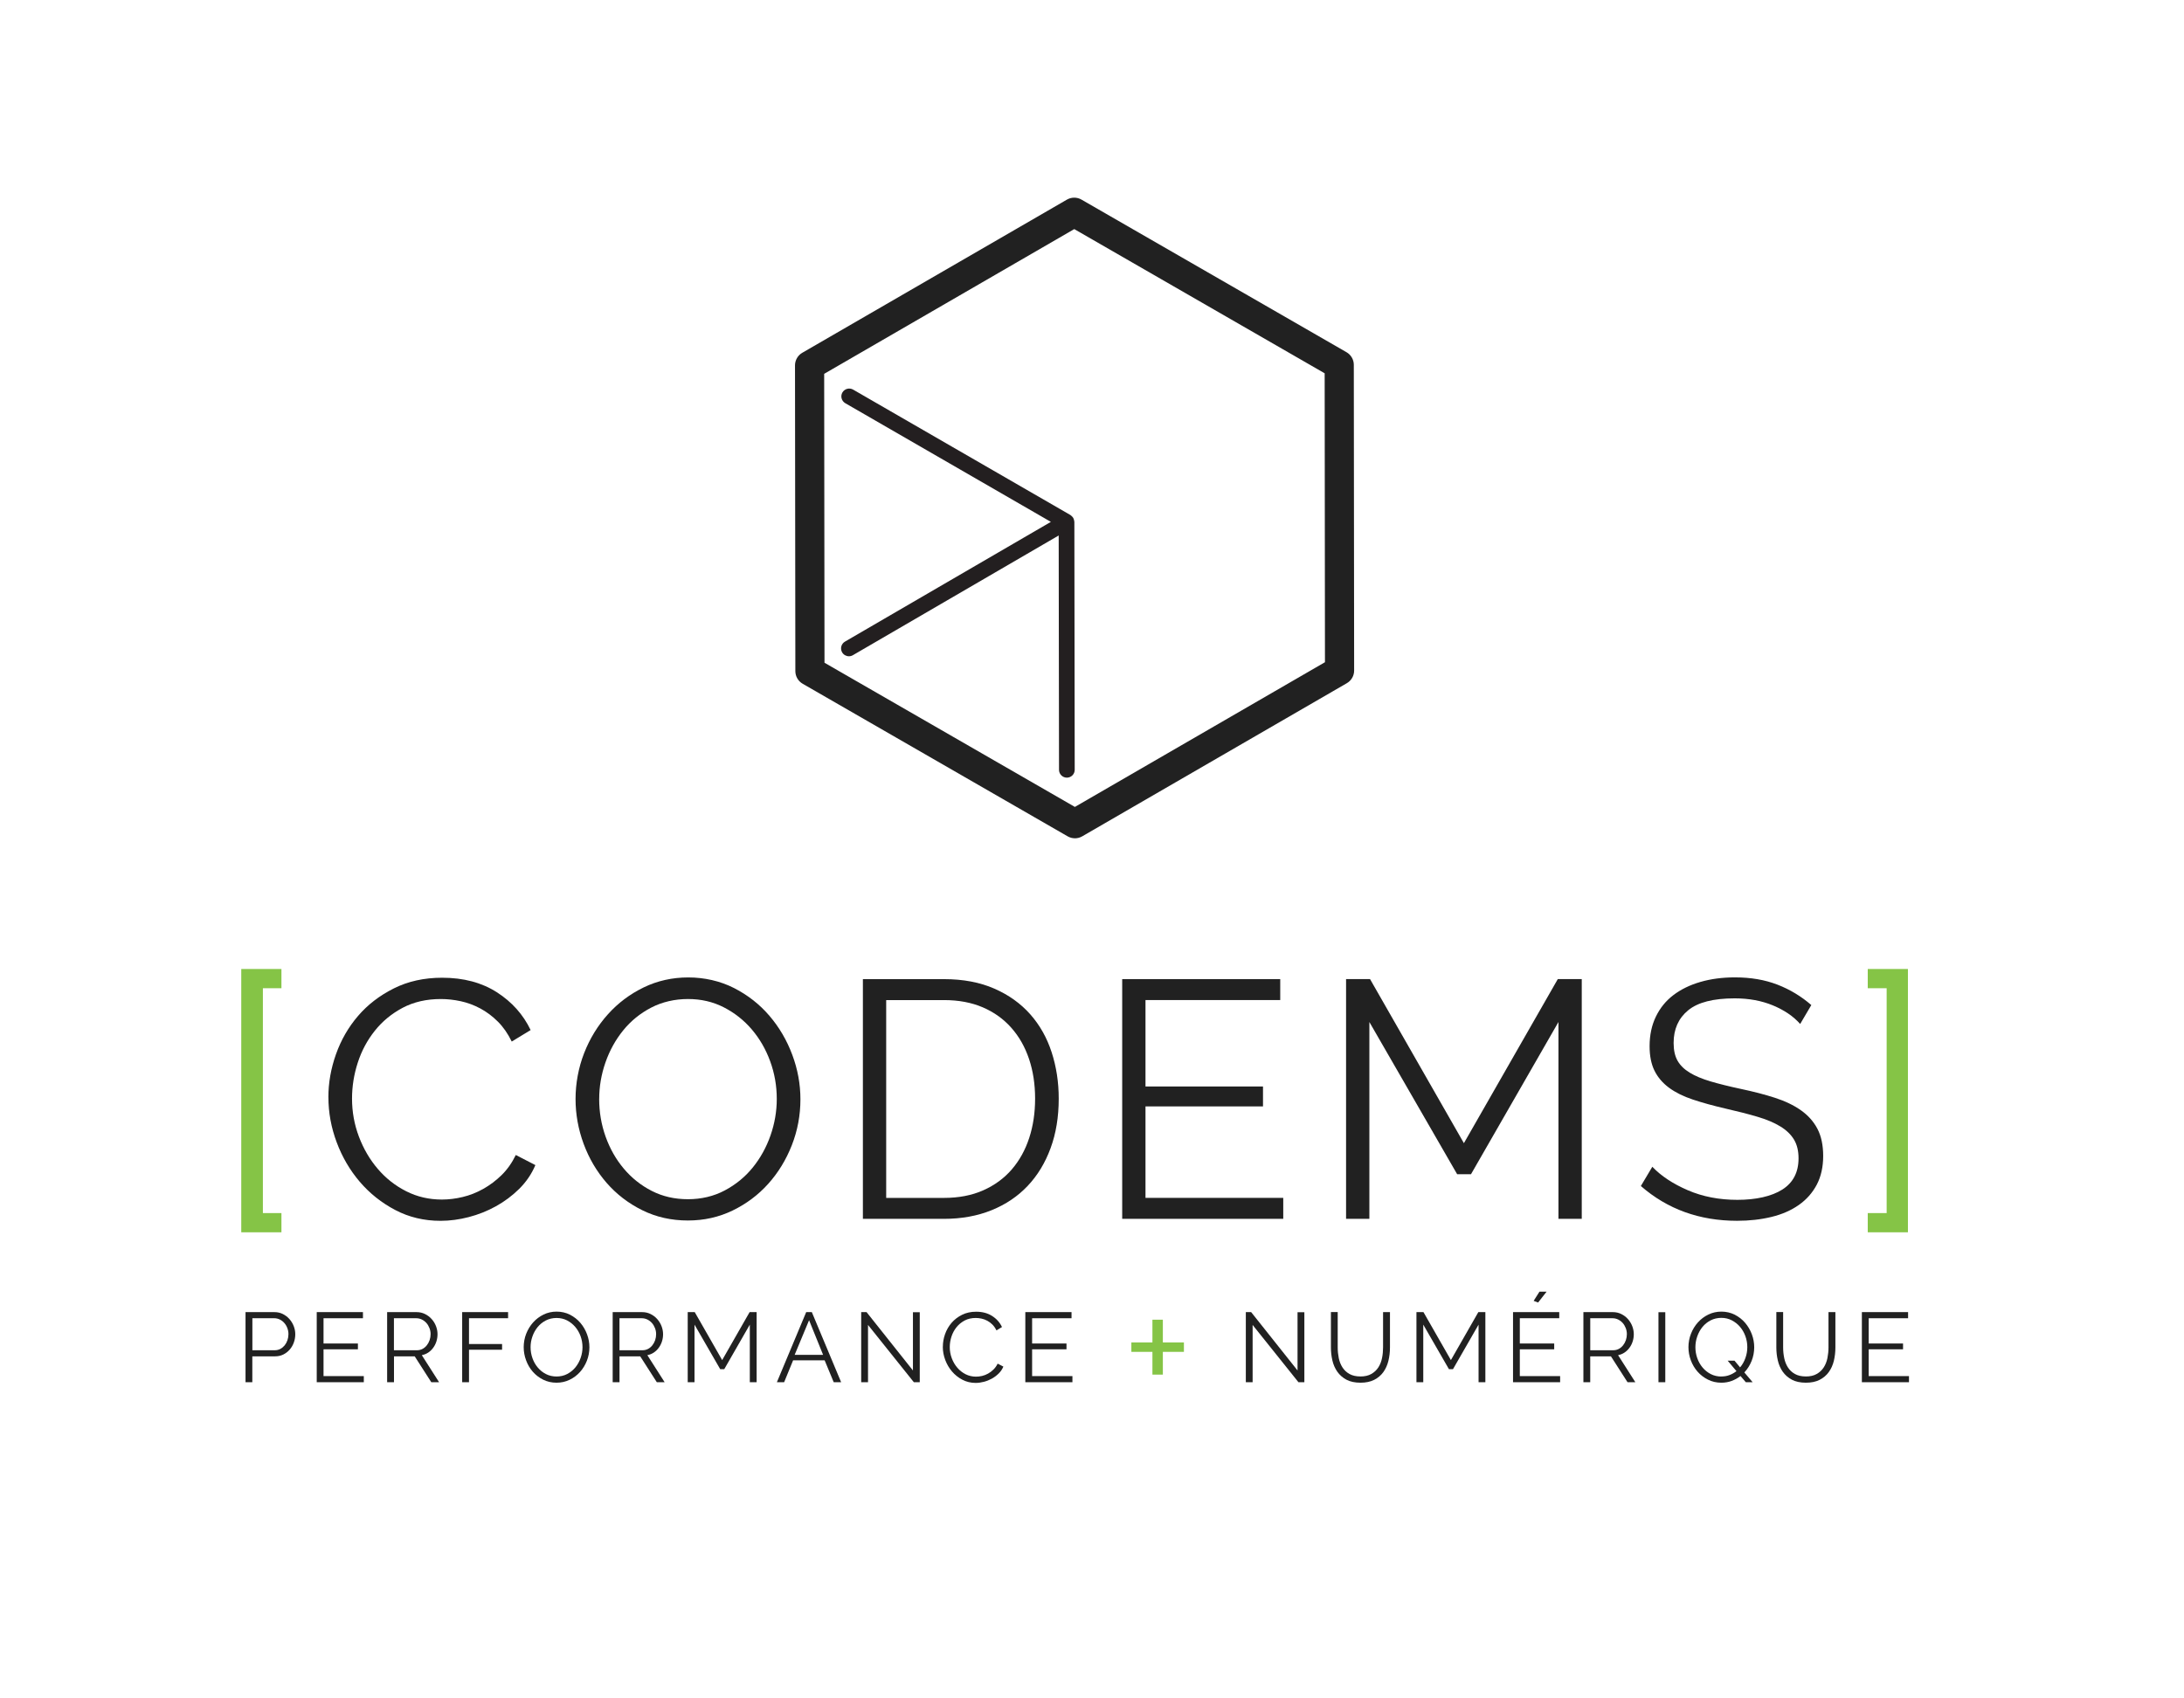 <?xml version="1.0" encoding="UTF-8"?>
<svg id="Calque_1" data-name="Calque 1" xmlns="http://www.w3.org/2000/svg" viewBox="0 0 810 630">
  <defs>
    <style>
      .cls-1 {
        fill: #85c446;
      }

      .cls-1, .cls-2, .cls-3 {
        stroke-width: 0px;
      }

      .cls-2 {
        fill: #212121;
      }

      .cls-3 {
        fill: #231f20;
      }
    </style>
  </defs>
  <polygon class="cls-1" points="439.09 497.96 439.09 501.46 431.28 501.46 431.28 509.9 427.41 509.9 427.41 501.46 419.6 501.46 419.6 497.96 427.41 497.96 427.41 489.53 431.28 489.53 431.28 497.96 439.09 497.96"/>
  <path class="cls-2" d="m91.06,512.72v-26h10.76c1.13,0,2.16.24,3.1.71.93.48,1.75,1.09,2.43,1.87.68.76,1.21,1.64,1.59,2.62.38.98.57,1.97.57,2.96,0,1.08-.17,2.11-.53,3.1-.35.99-.86,1.86-1.52,2.62-.65.75-1.44,1.37-2.36,1.83-.92.46-1.94.69-3.06.69h-8.46v9.59h-2.53Zm2.53-11.86h8.32c.75,0,1.45-.17,2.07-.5.62-.33,1.15-.78,1.6-1.32.43-.55.78-1.19,1.03-1.9.24-.72.37-1.47.37-2.26s-.15-1.57-.43-2.29c-.28-.72-.66-1.35-1.14-1.88-.47-.54-1.03-.96-1.68-1.27-.65-.31-1.33-.46-2.04-.46h-8.09v11.87Z"/>
  <polygon class="cls-2" points="134.93 510.45 134.93 512.72 117.47 512.72 117.47 486.71 134.61 486.71 134.61 488.99 119.99 488.99 119.99 498.36 132.74 498.36 132.74 500.51 119.99 500.51 119.99 510.45 134.93 510.45"/>
  <path class="cls-2" d="m143.58,512.72v-26h10.95c1.13,0,2.16.24,3.11.71.96.48,1.77,1.09,2.46,1.87.69.76,1.22,1.64,1.6,2.62.37.98.57,1.97.57,2.96s-.15,1.86-.42,2.73c-.28.87-.68,1.65-1.19,2.34-.51.7-1.12,1.29-1.83,1.76-.71.48-1.51.8-2.39.97l6.41,10.04h-2.89l-6.15-9.59h-7.69v9.59h-2.53Zm2.53-11.86h8.53c.75,0,1.45-.17,2.07-.5.62-.33,1.15-.78,1.59-1.34.44-.56.78-1.19,1.03-1.9.24-.71.37-1.46.37-2.24s-.14-1.53-.43-2.25c-.28-.72-.66-1.36-1.13-1.89-.48-.53-1.04-.96-1.69-1.28-.65-.31-1.33-.47-2.03-.47h-8.32v11.87Z"/>
  <polygon class="cls-2" points="171.41 512.72 171.41 486.71 188.44 486.71 188.44 488.98 173.94 488.98 173.94 498.55 186.21 498.55 186.21 500.67 173.94 500.67 173.94 512.72 171.41 512.72"/>
  <path class="cls-2" d="m206.42,512.9c-1.81,0-3.46-.37-4.96-1.12-1.5-.75-2.79-1.73-3.87-2.97-1.07-1.23-1.9-2.64-2.48-4.23-.59-1.58-.88-3.21-.88-4.87s.3-3.39.93-4.98c.62-1.58,1.49-2.99,2.58-4.21,1.1-1.22,2.39-2.19,3.88-2.91,1.48-.72,3.1-1.08,4.83-1.08s3.46.38,4.96,1.15c1.5.78,2.78,1.78,3.84,3.02,1.06,1.25,1.89,2.66,2.47,4.24.59,1.57.88,3.18.88,4.82,0,1.73-.31,3.39-.93,4.98-.62,1.58-1.48,2.98-2.56,4.19-1.09,1.21-2.37,2.17-3.86,2.89-1.49.72-3.1,1.08-4.84,1.08m-9.63-13.18c0,1.42.23,2.77.7,4.08.46,1.31,1.12,2.47,1.98,3.48.85,1.02,1.86,1.82,3.04,2.42,1.17.6,2.47.9,3.91.9s2.8-.31,3.99-.94c1.19-.64,2.21-1.47,3.04-2.49.83-1.03,1.47-2.19,1.92-3.49.45-1.29.68-2.61.68-3.95,0-1.42-.24-2.77-.71-4.08-.48-1.31-1.14-2.46-2-3.46-.86-1-1.87-1.8-3.04-2.41-1.17-.59-2.47-.89-3.88-.89s-2.8.31-3.99.93c-1.19.62-2.21,1.45-3.04,2.47-.83,1.02-1.47,2.18-1.92,3.48-.46,1.3-.68,2.61-.68,3.96"/>
  <path class="cls-2" d="m227.23,512.72v-26h10.95c1.13,0,2.17.24,3.11.71.96.48,1.78,1.09,2.46,1.87.68.76,1.22,1.64,1.6,2.62.37.98.57,1.97.57,2.96s-.14,1.86-.42,2.73c-.28.87-.68,1.65-1.19,2.34-.51.7-1.12,1.29-1.83,1.76-.71.48-1.51.8-2.39.97l6.41,10.04h-2.9l-6.15-9.59h-7.69v9.59h-2.53Zm2.53-11.86h8.53c.75,0,1.45-.17,2.07-.5.62-.33,1.15-.78,1.59-1.34.44-.56.78-1.19,1.03-1.9.24-.71.36-1.46.36-2.24s-.14-1.53-.43-2.25c-.28-.72-.66-1.36-1.13-1.89-.48-.53-1.04-.96-1.69-1.28-.65-.31-1.33-.47-2.03-.47h-8.31v11.87Z"/>
  <polygon class="cls-2" points="278.09 512.72 278.09 491.36 268.61 507.88 267.11 507.88 257.58 491.36 257.58 512.72 255.06 512.72 255.06 486.71 257.66 486.71 267.84 504.51 278.02 486.71 280.62 486.71 280.62 512.72 278.09 512.72"/>
  <path class="cls-2" d="m288.13,512.72l10.87-26h2.09l10.87,26h-2.75l-3.37-8.13h-11.69l-3.33,8.13h-2.71Zm11.94-23l-5.35,12.85h10.55l-5.2-12.85Z"/>
  <polygon class="cls-2" points="321.93 491.47 321.93 512.71 319.4 512.71 319.4 486.71 321.38 486.71 338.59 508.36 338.59 486.75 341.12 486.75 341.12 512.71 338.92 512.71 321.93 491.47"/>
  <path class="cls-2" d="m349.69,499.53c0-1.56.27-3.12.82-4.67.55-1.55,1.35-2.93,2.4-4.16,1.05-1.21,2.34-2.21,3.88-2.98,1.54-.77,3.29-1.15,5.24-1.15,2.32,0,4.29.53,5.93,1.58,1.64,1.04,2.86,2.41,3.66,4.1l-2.05,1.25c-.42-.85-.92-1.58-1.5-2.16-.59-.59-1.22-1.06-1.9-1.42-.68-.37-1.39-.63-2.12-.79-.74-.16-1.45-.24-2.16-.24-1.56,0-2.94.31-4.14.95-1.19.64-2.2,1.47-3.02,2.5-.82,1.02-1.43,2.18-1.85,3.46-.42,1.28-.63,2.58-.63,3.9,0,1.44.25,2.82.75,4.14.5,1.32,1.18,2.49,2.05,3.5.87,1.02,1.89,1.82,3.07,2.42,1.19.6,2.48.9,3.87.9.74,0,1.48-.09,2.26-.27.77-.18,1.51-.48,2.23-.88.72-.4,1.38-.91,1.99-1.51s1.13-1.32,1.54-2.17l2.12,1.1c-.42.98-1,1.84-1.76,2.58-.76.74-1.6,1.38-2.53,1.89-.93.51-1.91.9-2.94,1.17-1.04.27-2.05.41-3.06.41-1.79,0-3.42-.4-4.91-1.18-1.49-.78-2.77-1.8-3.85-3.06-1.07-1.25-1.91-2.69-2.51-4.28-.6-1.6-.9-3.23-.9-4.89"/>
  <polygon class="cls-2" points="397.74 510.45 397.74 512.72 380.27 512.72 380.27 486.71 397.41 486.71 397.41 488.99 382.79 488.99 382.79 498.36 395.54 498.36 395.54 500.51 382.79 500.51 382.79 510.45 397.74 510.45"/>
  <polygon class="cls-2" points="464.57 491.47 464.57 512.71 462.05 512.71 462.05 486.71 464.02 486.71 481.23 508.36 481.23 486.75 483.76 486.75 483.76 512.71 481.56 512.71 464.57 491.47"/>
  <path class="cls-2" d="m504.53,510.59c1.63,0,3-.31,4.08-.94,1.09-.62,1.95-1.44,2.6-2.45.65-1.01,1.1-2.17,1.36-3.46.26-1.29.38-2.6.38-3.92v-13.11h2.56v13.11c0,1.76-.2,3.42-.59,5-.39,1.58-1.02,2.96-1.88,4.16-.87,1.2-2,2.15-3.39,2.86-1.39.71-3.09,1.06-5.09,1.06s-3.81-.37-5.2-1.12-2.51-1.73-3.37-2.95c-.85-1.22-1.47-2.61-1.83-4.18-.37-1.56-.55-3.17-.55-4.84v-13.11h2.52v13.11c0,1.37.14,2.7.4,4,.27,1.29.73,2.44,1.38,3.44.65,1,1.51,1.81,2.58,2.41,1.08.61,2.42.92,4.03.92"/>
  <polygon class="cls-2" points="548.37 512.72 548.37 491.36 538.88 507.88 537.38 507.88 527.86 491.36 527.86 512.72 525.33 512.72 525.33 486.71 527.93 486.71 538.11 504.51 548.29 486.71 550.89 486.71 550.89 512.72 548.37 512.72"/>
  <path class="cls-2" d="m578.62,510.44v2.27h-17.47v-26h17.14v2.27h-14.62v9.38h12.75v2.16h-12.75v9.92h14.95Zm-8.17-27.28l-1.65-.62,2.16-3.41h2.64l-3.15,4.03Z"/>
  <path class="cls-2" d="m587.25,512.72v-26h10.95c1.13,0,2.17.24,3.11.71.96.48,1.77,1.09,2.46,1.87.68.76,1.22,1.64,1.6,2.62.37.98.57,1.97.57,2.96s-.14,1.86-.42,2.73c-.28.87-.68,1.65-1.19,2.34-.51.7-1.12,1.29-1.83,1.76-.71.48-1.51.8-2.39.97l6.41,10.04h-2.9l-6.15-9.59h-7.69v9.59h-2.53Zm2.53-11.86h8.53c.75,0,1.45-.17,2.07-.5.62-.33,1.15-.78,1.59-1.34.44-.56.79-1.19,1.03-1.9.24-.71.37-1.46.37-2.24s-.14-1.53-.42-2.25c-.28-.72-.66-1.36-1.13-1.89-.48-.53-1.04-.96-1.69-1.28-.65-.31-1.33-.47-2.03-.47h-8.31v11.87Z"/>
  <rect class="cls-2" x="615.09" y="486.75" width="2.53" height="25.97"/>
  <path class="cls-2" d="m645.52,510.41c-1,.78-2.1,1.39-3.28,1.83-1.18.44-2.46.66-3.83.66-1.8,0-3.46-.38-4.96-1.14-1.5-.75-2.79-1.74-3.87-2.97-1.07-1.22-1.9-2.62-2.49-4.21-.59-1.58-.88-3.21-.88-4.87s.31-3.4.94-4.98c.62-1.59,1.48-2.99,2.58-4.21,1.1-1.22,2.39-2.19,3.88-2.91,1.49-.72,3.09-1.08,4.83-1.08s3.46.39,4.96,1.15c1.5.78,2.79,1.78,3.84,3.02,1.06,1.25,1.89,2.66,2.48,4.23.59,1.58.88,3.18.88,4.82,0,1.78-.33,3.48-.97,5.09-.65,1.61-1.54,3.03-2.69,4.25l3.07,3.62h-2.53l-1.98-2.31Zm-7.11.18c1.1,0,2.11-.17,3.04-.53.93-.36,1.78-.83,2.57-1.45l-3.26-3.88h2.53l2.08,2.49c.85-1.02,1.51-2.18,1.97-3.49.47-1.31.7-2.65.7-4.01s-.23-2.78-.71-4.08c-.47-1.31-1.14-2.46-1.99-3.46-.85-1-1.87-1.8-3.04-2.41-1.17-.61-2.46-.92-3.88-.92s-2.8.31-3.99.93c-1.2.62-2.21,1.45-3.04,2.47-.83,1.03-1.47,2.19-1.92,3.5-.46,1.31-.68,2.63-.68,3.98,0,1.41.23,2.77.7,4.08.46,1.3,1.12,2.46,1.98,3.48.85,1.01,1.87,1.82,3.04,2.42,1.17.6,2.48.9,3.92.9"/>
  <path class="cls-2" d="m669.72,510.59c1.64,0,3-.31,4.08-.94,1.09-.62,1.95-1.44,2.6-2.45.65-1.01,1.1-2.17,1.36-3.46.25-1.29.39-2.6.39-3.92v-13.11h2.56v13.11c0,1.76-.2,3.42-.58,5-.39,1.58-1.02,2.96-1.89,4.16-.87,1.2-2,2.15-3.39,2.86-1.39.71-3.08,1.06-5.09,1.06s-3.81-.37-5.2-1.12c-1.39-.75-2.51-1.73-3.37-2.95-.85-1.22-1.47-2.61-1.83-4.18-.37-1.56-.55-3.17-.55-4.84v-13.11h2.52v13.11c0,1.37.14,2.7.41,4,.27,1.29.73,2.44,1.38,3.44.64,1,1.5,1.81,2.58,2.41,1.07.61,2.42.92,4.03.92"/>
  <polygon class="cls-2" points="708 510.45 708 512.72 690.53 512.72 690.53 486.71 707.67 486.71 707.67 488.99 693.06 488.99 693.06 498.36 705.8 498.36 705.8 500.51 693.06 500.51 693.06 510.45 708 510.45"/>
  <path class="cls-2" d="m398.65,310.95c-.93,0-1.85-.24-2.68-.72l-98.28-56.6c-1.67-.96-2.71-2.75-2.71-4.68l-.13-113.41c0-1.93,1.03-3.71,2.7-4.68l98.15-56.81c1.67-.97,3.74-.97,5.41,0l98.28,56.6c1.67.96,2.71,2.75,2.71,4.68l.12,113.41c0,1.93-1.03,3.71-2.7,4.68l-98.15,56.81c-.84.49-1.79.73-2.73.73m-92.86-65.13l92.87,53.49,92.75-53.68-.11-107.17-92.87-53.49-92.75,53.69.12,107.17Z"/>
  <path class="cls-3" d="m398.42,193.41c0-.13-.02-.25-.05-.37-.02-.13-.06-.26-.11-.39-.04-.13-.09-.24-.14-.36-.03-.05-.02-.11-.06-.17-.03-.05-.08-.08-.11-.13-.07-.11-.14-.2-.23-.3-.09-.11-.18-.2-.29-.29-.1-.08-.19-.16-.29-.23-.05-.03-.08-.09-.13-.12l-80.6-46.53c-1.39-.8-3.17-.32-3.98,1.06-.81,1.39-.32,3.17,1.07,3.98l76.25,44.02-76.37,44.42c-1.39.81-1.86,2.59-1.05,3.98.55.94,1.54,1.46,2.55,1.45.49,0,.98-.13,1.43-.39l76.34-44.41.12,86.92c0,1.61,1.31,2.91,2.91,2.91h.03c1.6-.02,2.88-1.32,2.88-2.91l-.13-91.98c0-.06-.03-.11-.04-.18"/>
  <polygon class="cls-1" points="89.48 457.11 89.48 359.44 104.38 359.44 104.38 366.57 97.5 366.57 97.5 449.98 104.38 449.98 104.38 457.11 89.48 457.11"/>
  <path class="cls-2" d="m121.79,407.02c0-5.34.94-10.67,2.82-15.97,1.88-5.3,4.61-10.04,8.2-14.22,3.58-4.17,8.01-7.57,13.27-10.2,5.26-2.63,11.23-3.95,17.91-3.95,7.93,0,14.69,1.8,20.29,5.39,5.59,3.59,9.77,8.27,12.52,14.02l-7.01,4.26c-1.42-2.92-3.13-5.39-5.14-7.39-2-2-4.17-3.63-6.51-4.88-2.34-1.25-4.76-2.15-7.26-2.69-2.51-.54-4.97-.81-7.39-.81-5.34,0-10.06,1.09-14.15,3.25-4.09,2.17-7.54,5.01-10.33,8.52-2.8,3.51-4.91,7.45-6.32,11.83-1.42,4.38-2.13,8.83-2.13,13.34,0,4.92.86,9.64,2.57,14.15,1.71,4.51,4.05,8.5,7.02,11.96,2.96,3.46,6.47,6.22,10.52,8.26,4.05,2.05,8.45,3.07,13.21,3.07,2.5,0,5.07-.31,7.7-.94,2.63-.62,5.17-1.63,7.64-3.01,2.46-1.38,4.74-3.09,6.82-5.13,2.08-2.04,3.84-4.53,5.26-7.45l7.26,3.75c-1.42,3.34-3.43,6.28-6.01,8.83-2.59,2.55-5.47,4.7-8.64,6.45-3.17,1.76-6.54,3.09-10.08,4.01s-7.04,1.38-10.45,1.38c-6.1,0-11.69-1.33-16.79-4.01-5.09-2.67-9.47-6.16-13.15-10.46-3.67-4.3-6.53-9.18-8.57-14.65-2.05-5.47-3.07-11.04-3.07-16.72"/>
  <path class="cls-2" d="m255.16,452.73c-6.18,0-11.83-1.27-16.97-3.82-5.14-2.54-9.54-5.93-13.21-10.14-3.67-4.22-6.51-9.04-8.52-14.47-2-5.43-3-10.98-3-16.65s1.06-11.6,3.19-17.03c2.13-5.43,5.08-10.23,8.83-14.4,3.75-4.18,8.18-7.49,13.27-9.96,5.09-2.46,10.61-3.69,16.53-3.69s11.83,1.32,16.97,3.94c5.14,2.63,9.52,6.07,13.15,10.33,3.63,4.25,6.45,9.08,8.45,14.46,2.01,5.39,3.01,10.88,3.01,16.47,0,5.93-1.06,11.6-3.19,17.04-2.13,5.42-5.05,10.2-8.76,14.33-3.72,4.14-8.12,7.43-13.22,9.9-5.09,2.46-10.6,3.69-16.53,3.69m-32.94-45.08c0,4.84.79,9.5,2.38,13.96,1.59,4.46,3.84,8.43,6.76,11.9,2.92,3.46,6.38,6.22,10.39,8.26,4.01,2.05,8.48,3.07,13.4,3.07s9.56-1.08,13.65-3.26c4.09-2.17,7.56-5.01,10.39-8.51,2.84-3.51,5.03-7.47,6.58-11.9,1.54-4.42,2.32-8.93,2.32-13.52,0-4.84-.81-9.5-2.44-13.96-1.63-4.47-3.91-8.41-6.83-11.84-2.92-3.42-6.39-6.15-10.39-8.2-4-2.05-8.43-3.07-13.27-3.07s-9.56,1.06-13.65,3.19c-4.09,2.13-7.56,4.95-10.39,8.45-2.84,3.51-5.03,7.47-6.57,11.89-1.54,4.43-2.32,8.94-2.32,13.53"/>
  <path class="cls-2" d="m320.03,452.11v-88.91h30.06c7.09,0,13.31,1.17,18.66,3.51,5.34,2.33,9.78,5.51,13.33,9.51,3.55,4.01,6.2,8.71,7.95,14.09,1.75,5.38,2.63,11.12,2.63,17.22,0,6.76-1,12.88-3.01,18.34-2,5.47-4.84,10.15-8.51,14.03-3.67,3.88-8.14,6.89-13.4,9.02-5.26,2.13-11.15,3.2-17.66,3.2h-30.06Zm63.87-44.58c0-5.34-.75-10.25-2.25-14.71-1.5-4.47-3.69-8.33-6.58-11.58-2.88-3.26-6.4-5.78-10.58-7.58-4.18-1.79-8.97-2.69-14.4-2.69h-21.42v73.38h21.42c5.51,0,10.37-.94,14.59-2.82,4.22-1.88,7.74-4.46,10.58-7.76,2.84-3.3,4.99-7.18,6.45-11.65,1.46-4.47,2.19-9.33,2.19-14.59"/>
  <polygon class="cls-2" points="475.93 444.34 475.93 452.11 416.2 452.11 416.2 363.19 474.81 363.19 474.81 370.96 424.84 370.96 424.84 403.02 468.42 403.02 468.42 410.41 424.84 410.41 424.84 444.34 475.93 444.34"/>
  <polygon class="cls-2" points="578 452.11 578 379.1 545.56 435.57 540.43 435.57 507.87 379.1 507.87 452.11 499.23 452.11 499.23 363.19 508.12 363.19 542.93 424.05 577.75 363.19 586.64 363.19 586.64 452.11 578 452.11"/>
  <path class="cls-2" d="m667.66,379.85c-2.5-2.84-5.87-5.13-10.08-6.89-4.22-1.75-8.95-2.63-14.21-2.63-7.94,0-13.69,1.48-17.28,4.44-3.59,2.96-5.38,6.99-5.38,12.09,0,2.67.48,4.86,1.44,6.57.96,1.71,2.46,3.2,4.51,4.45,2.05,1.25,4.63,2.33,7.76,3.26,3.13.92,6.83,1.84,11.08,2.75,4.76,1,9.02,2.11,12.77,3.32,3.76,1.21,6.97,2.75,9.64,4.63,2.67,1.88,4.72,4.18,6.14,6.89,1.42,2.72,2.13,6.08,2.13,10.08s-.8,7.64-2.38,10.64c-1.59,3-3.8,5.51-6.64,7.51-2.84,2-6.22,3.49-10.14,4.44-3.93.96-8.18,1.44-12.77,1.44-13.94,0-25.84-4.3-35.69-12.9l4.25-7.14c3.26,3.42,7.64,6.32,13.15,8.7,5.51,2.38,11.64,3.57,18.41,3.57s12.65-1.27,16.66-3.82c4.01-2.55,6.01-6.41,6.01-11.59,0-2.75-.56-5.07-1.69-6.95-1.13-1.88-2.82-3.51-5.08-4.88-2.25-1.38-5.07-2.57-8.45-3.57-3.38-1-7.29-2.01-11.71-3.01-4.68-1.08-8.76-2.21-12.27-3.38-3.51-1.17-6.45-2.63-8.83-4.38-2.38-1.76-4.17-3.86-5.39-6.32-1.21-2.46-1.82-5.49-1.82-9.08,0-4.09.77-7.74,2.32-10.96,1.54-3.21,3.71-5.88,6.51-8.01,2.8-2.13,6.14-3.76,10.02-4.88,3.88-1.13,8.16-1.69,12.83-1.69,5.84,0,11.08.9,15.72,2.69,4.63,1.79,8.83,4.32,12.58,7.58l-4.13,7.01Z"/>
  <polygon class="cls-1" points="692.71 457.11 692.71 449.98 699.72 449.98 699.72 366.57 692.71 366.57 692.71 359.44 707.61 359.44 707.61 457.11 692.71 457.11"/>
</svg>